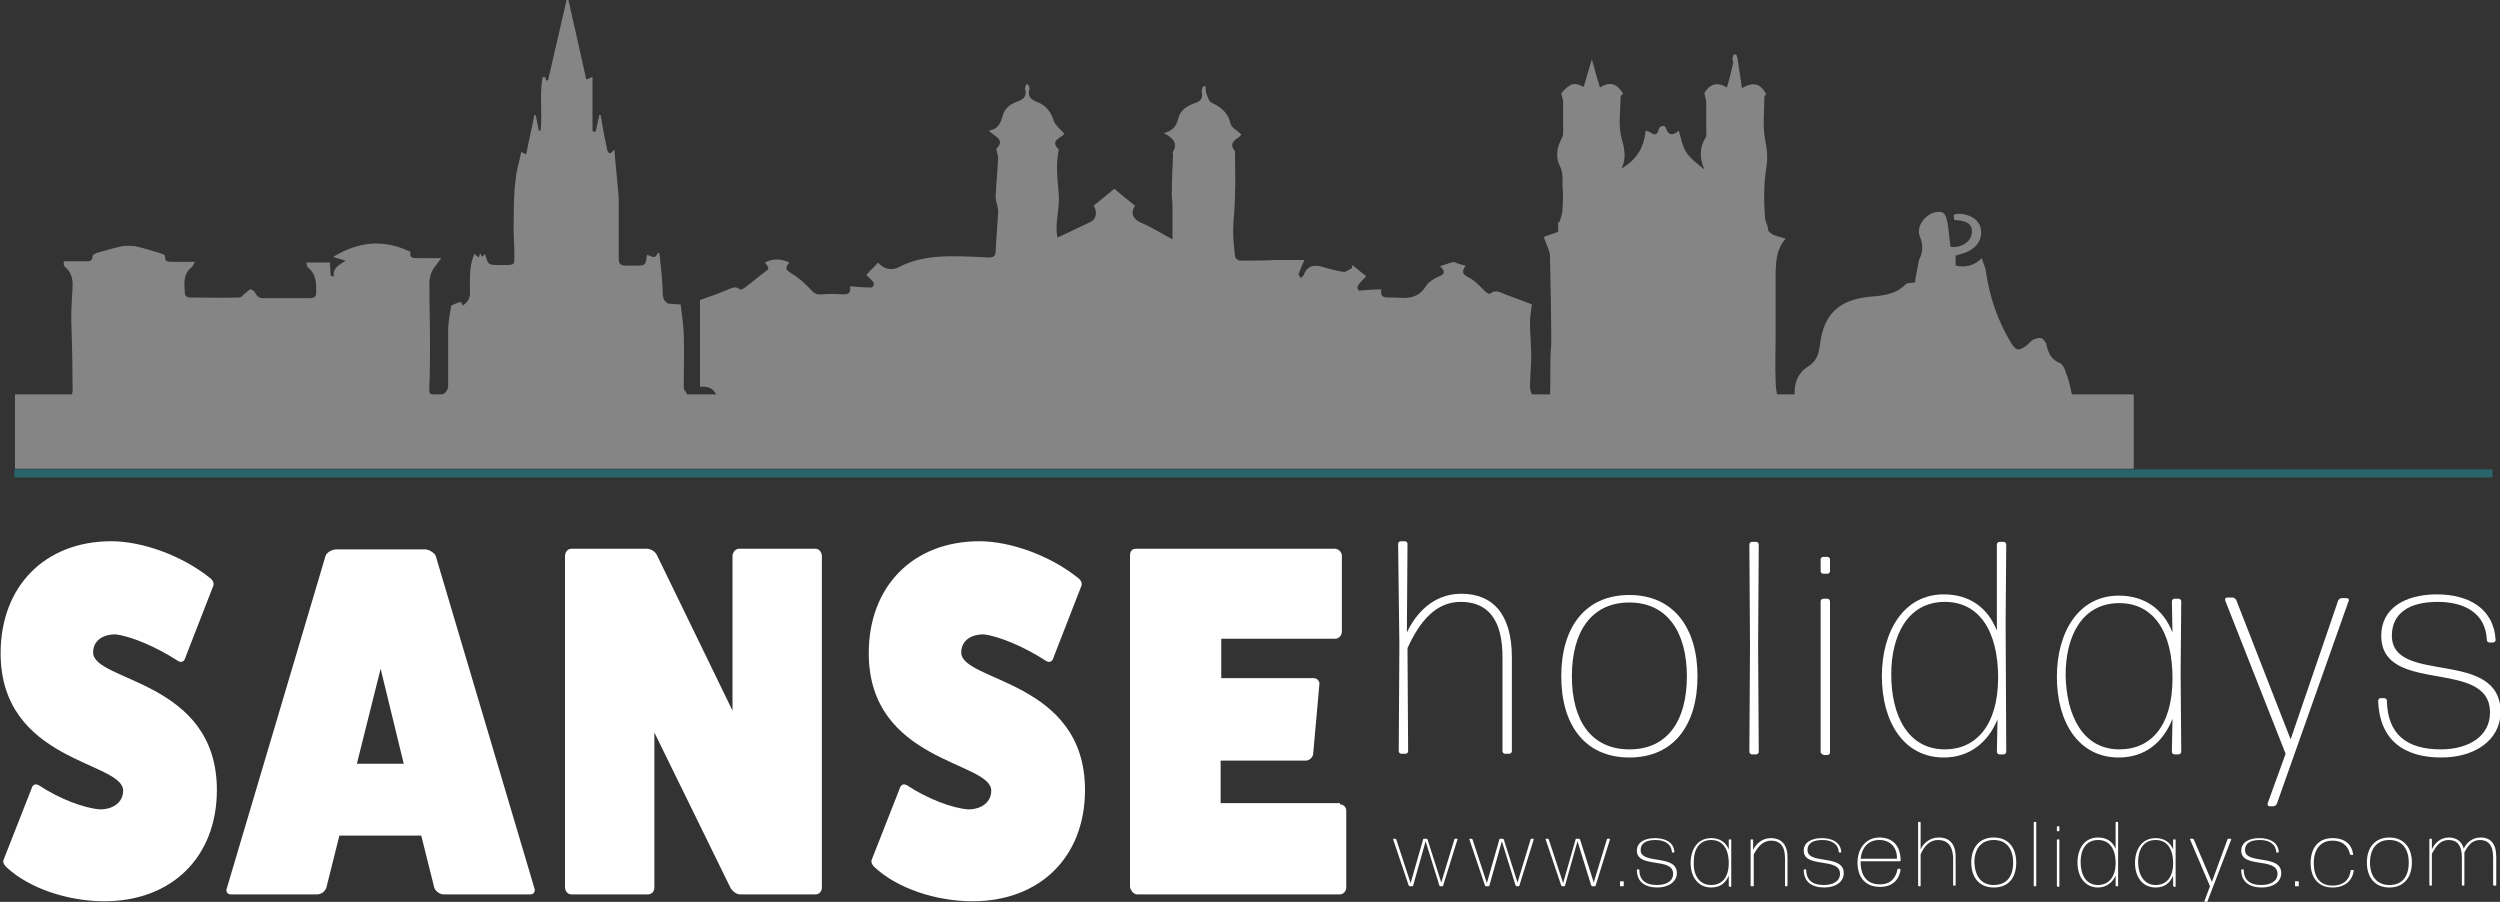 <?xml version="1.0" encoding="utf-8"?>
<!-- Generator: Adobe Illustrator 25.3.1, SVG Export Plug-In . SVG Version: 6.00 Build 0)  -->
<svg version="1.1" id="Layer_1" xmlns="http://www.w3.org/2000/svg" xmlns:xlink="http://www.w3.org/1999/xlink" x="0px" y="0px"
	 viewBox="0 0 400 144.3" style="enable-background:new 0 0 400 144.3;" xml:space="preserve">
<rect x="0" y="0" width="400" height="144.3" fill="#333333" stroke="none"/>
<style type="text/css">
	.st0{fill:#FFFFFF;}
	.st1{opacity:0.4;}
	.st2{opacity:0.4;fill:#18AEB9;}
</style>
<g>
	<path class="st0" d="M230.5,141.8c-0.1,0-0.2-0.1-0.2-0.1l-2.2-7.1l-2,7.1c0,0.1-0.1,0.1-0.2,0.1h-0.3c-0.1,0-0.2-0.1-0.2-0.1
		l-2.5-7.4c0-0.1,0-0.1,0.1-0.1h0.2c0.1,0,0.2,0.1,0.2,0.1l2.3,7l2-7c0-0.1,0.1-0.1,0.2-0.1h0.3c0.1,0,0.2,0.1,0.2,0.1l2.2,6.9
		l2.1-6.9c0-0.1,0.1-0.1,0.2-0.1h0.2c0.1,0,0.1,0.1,0.1,0.1l-2.3,7.4c0,0.1-0.1,0.1-0.2,0.1H230.5z"/>
	<path class="st0" d="M242.7,141.8c-0.1,0-0.2-0.1-0.2-0.1l-2.2-7.1l-2,7.1c0,0.1-0.1,0.1-0.2,0.1h-0.3c-0.1,0-0.2-0.1-0.2-0.1
		l-2.5-7.4c0-0.1,0-0.1,0.1-0.1h0.2c0.1,0,0.2,0.1,0.2,0.1l2.3,7l2-7c0-0.1,0.1-0.1,0.2-0.1h0.3c0.1,0,0.2,0.1,0.2,0.1l2.2,6.9
		l2.1-6.9c0-0.1,0.1-0.1,0.2-0.1h0.2c0.1,0,0.1,0.1,0.1,0.1l-2.3,7.4c0,0.1-0.1,0.1-0.2,0.1H242.7z"/>
	<path class="st0" d="M254.8,141.8c-0.1,0-0.2-0.1-0.2-0.1l-2.2-7.1l-2,7.1c0,0.1-0.1,0.1-0.2,0.1H250c-0.1,0-0.2-0.1-0.2-0.1
		l-2.5-7.4c0-0.1,0-0.1,0.1-0.1h0.2c0.1,0,0.2,0.1,0.2,0.1l2.3,7l2-7c0-0.1,0.1-0.1,0.2-0.1h0.3c0.1,0,0.2,0.1,0.2,0.1l2.2,6.9
		l2.1-6.9c0-0.1,0.1-0.1,0.2-0.1h0.2c0.1,0,0.1,0.1,0.1,0.1l-2.3,7.4c0,0.1-0.1,0.1-0.2,0.1H254.8z"/>
	<path class="st0" d="M259.3,141.8c-0.1,0-0.1-0.1-0.1-0.1v-0.6c0-0.1,0.1-0.1,0.1-0.1h0.4c0.1,0,0.1,0.1,0.1,0.1v0.6
		c0,0.1-0.1,0.1-0.1,0.1H259.3z"/>
	<path class="st0" d="M265.2,142c-2,0-3.3-0.9-3.3-2.8c0-0.1,0.1-0.1,0.1-0.1h0.2c0.1,0,0.1,0.1,0.1,0.1c0,1.6,1,2.4,2.8,2.4
		c1.5,0,2.6-0.6,2.6-1.8c0-2.7-5.8-0.8-5.8-3.7c0-1.3,1.2-2,2.9-2c1.7,0,3,0.7,3.1,2.2c0,0.1-0.1,0.1-0.1,0.1h-0.2
		c-0.1,0-0.1-0.1-0.1-0.1c-0.1-1.3-1.2-1.9-2.6-1.9c-1.5,0-2.4,0.5-2.4,1.6c0,2.4,5.8,0.6,5.8,3.7C268.3,141.1,266.9,142,265.2,142z
		"/>
	<path class="st0" d="M276.7,141.8c-0.1,0-0.1-0.1-0.1-0.1l0-1.6c-0.5,1.2-1.4,1.9-2.8,1.9c-2.1,0-3.3-1.7-3.3-3.9
		c0-2.2,1.1-4,3.3-4c1.3,0,2.3,0.6,2.8,1.8l0-1.5c0-0.1,0.1-0.1,0.1-0.1h0.2c0.1,0,0.1,0.1,0.1,0.1l0,3.5l0,3.9
		c0,0.1-0.1,0.1-0.1,0.1H276.7z M273.8,141.6c1.7,0,2.8-1.2,2.8-3.5c0-2.3-1-3.7-2.8-3.7c-2,0-2.8,1.6-2.8,3.5
		C270.9,139.9,271.8,141.6,273.8,141.6z"/>
	<path class="st0" d="M280.2,141.8c-0.1,0-0.1-0.1-0.1-0.1l0-3.1l0-4.2c0-0.1,0.1-0.1,0.1-0.1h0.2c0.1,0,0.1,0.1,0.1,0.1l0,1.6
		c0.4-0.9,1.4-1.9,2.8-1.9c1.7,0,2.7,1,2.7,3.1v1.4l0,3.1c0,0.1-0.1,0.1-0.1,0.1h-0.2c-0.1,0-0.1-0.1-0.1-0.1l0-3.1v-1.3
		c0-2-0.9-2.8-2.2-2.8c-1.3,0-2.1,0.9-2.8,2.2v1.9l0,3.1c0,0.1-0.1,0.1-0.1,0.1H280.2z"/>
	<path class="st0" d="M291.9,142c-2,0-3.3-0.9-3.3-2.8c0-0.1,0.1-0.1,0.1-0.1h0.2c0.1,0,0.1,0.1,0.1,0.1c0,1.6,1,2.4,2.8,2.4
		c1.5,0,2.6-0.6,2.6-1.8c0-2.7-5.8-0.8-5.8-3.7c0-1.3,1.2-2,2.9-2c1.7,0,3,0.7,3.1,2.2c0,0.1-0.1,0.1-0.1,0.1h-0.2
		c-0.1,0-0.1-0.1-0.1-0.1c-0.1-1.3-1.2-1.9-2.6-1.9c-1.5,0-2.4,0.5-2.4,1.6c0,2.4,5.8,0.6,5.8,3.7C295,141.1,293.7,142,291.9,142z"
		/>
	<path class="st0" d="M304,139.1c0.1,0,0.1,0.1,0.1,0.1c-0.3,1.7-1.4,2.7-3.3,2.7c-2.4,0-3.6-1.6-3.6-3.9c0-2.3,1.4-4,3.5-4
		c2.1,0,3.4,1.3,3.4,3.7c0,0.1-0.1,0.1-0.1,0.1h-6.3v0.1c0,2.2,1,3.6,3.1,3.6c1.6,0,2.5-0.9,2.8-2.4c0-0.1,0.1-0.1,0.2-0.1H304z
		 M300.7,134.4c-1.8,0-2.8,1.2-3,3h5.8C303.6,135.8,302.6,134.4,300.7,134.4z"/>
	<path class="st0" d="M310.1,134.4c-1.3,0-2.2,0.9-2.8,2.3l0,5c0,0.1-0.1,0.1-0.1,0.1H307c-0.1,0-0.1-0.1-0.1-0.1l0-5.2l0-4.9
		c0-0.1,0.1-0.1,0.1-0.1h0.2c0.1,0,0.1,0.1,0.1,0.1l0,4.3c0.4-0.9,1.4-1.9,2.9-1.9c1.7,0,2.7,1,2.7,3.1v1.4l0,3.1
		c0,0.1-0.1,0.1-0.1,0.1h-0.2c-0.1,0-0.1-0.1-0.1-0.1l0-3.1v-1.3C312.4,135.2,311.5,134.4,310.1,134.4z"/>
	<path class="st0" d="M319,142c-2.3,0-3.6-1.6-3.6-4c0-2.4,1.3-4,3.6-4c2.3,0,3.6,1.6,3.6,4C322.6,140.4,321.4,142,319,142z
		 M319,141.6c2.1,0,3.1-1.4,3.1-3.6c0-2.1-1-3.6-3.1-3.6c-2,0-3.1,1.4-3.1,3.6C316,140.2,317,141.6,319,141.6z"/>
	<path class="st0" d="M325.5,141.8c-0.1,0-0.1-0.1-0.1-0.1l0-5.2l0-4.9c0-0.1,0.1-0.1,0.1-0.1h0.2c0.1,0,0.1,0.1,0.1,0.1l0,4.9
		l0,5.2c0,0.1-0.1,0.1-0.1,0.1H325.5z"/>
	<path class="st0" d="M329.2,133c-0.1,0-0.1-0.1-0.1-0.1v-0.6c0-0.1,0.1-0.1,0.1-0.1h0.2c0.1,0,0.1,0.1,0.1,0.1v0.6
		c0,0.1-0.1,0.1-0.1,0.1H329.2z M329.2,141.8c-0.1,0-0.1-0.1-0.1-0.1l0-3.9l0-3.4c0-0.1,0.1-0.1,0.1-0.1h0.2c0.1,0,0.1,0.1,0.1,0.1
		l0,3.4l0,4c0,0.1-0.1,0.1-0.1,0.1H329.2z"/>
	<path class="st0" d="M338.6,141.8c-0.1,0-0.1-0.1-0.1-0.1l0-1.6c-0.5,1.1-1.5,1.9-2.8,1.9c-2.1,0-3.3-1.7-3.3-4c0-2.2,1.1-4,3.3-4
		c1.3,0,2.3,0.6,2.8,1.8l0-4.2c0-0.1,0.1-0.1,0.1-0.1h0.2c0.1,0,0.1,0.1,0.1,0.1l0,3.8l0,6.3c0,0.1-0.1,0.1-0.1,0.1H338.6z
		 M335.7,141.6c1.6,0,2.8-1.2,2.8-3.5c0-2.3-1-3.7-2.8-3.7c-2,0-2.8,1.6-2.8,3.5C332.9,139.9,333.7,141.6,335.7,141.6z"/>
	<path class="st0" d="M347.8,141.8c-0.1,0-0.1-0.1-0.1-0.1l0-1.6c-0.5,1.2-1.4,1.9-2.8,1.9c-2.1,0-3.3-1.7-3.3-3.9
		c0-2.2,1.1-4,3.3-4c1.3,0,2.3,0.6,2.8,1.8l0-1.5c0-0.1,0.1-0.1,0.1-0.1h0.2c0.1,0,0.1,0.1,0.1,0.1l0,3.5l0,3.9
		c0,0.1-0.1,0.1-0.1,0.1H347.8z M344.9,141.6c1.7,0,2.8-1.2,2.8-3.5c0-2.3-1-3.7-2.8-3.7c-2,0-2.8,1.6-2.8,3.5
		C342.1,139.9,343,141.6,344.9,141.6z"/>
	<path class="st0" d="M353.2,144.2c0,0.1-0.1,0.1-0.2,0.1h-0.2c-0.1,0-0.1-0.1-0.1-0.1l0.9-2.4l-3.2-7.5c0-0.1,0-0.1,0.1-0.1h0.3
		c0.1,0,0.2,0.1,0.2,0.1l2.9,6.8l2.5-6.8c0-0.1,0.1-0.1,0.2-0.1h0.3c0.1,0,0.1,0.1,0.1,0.1L353.2,144.2z"/>
	<path class="st0" d="M361.9,142c-2,0-3.3-0.9-3.3-2.8c0-0.1,0.1-0.1,0.1-0.1h0.2c0.1,0,0.1,0.1,0.1,0.1c0,1.6,1,2.4,2.8,2.4
		c1.5,0,2.6-0.6,2.6-1.8c0-2.7-5.8-0.8-5.8-3.7c0-1.3,1.2-2,2.9-2c1.7,0,3,0.7,3.1,2.2c0,0.1-0.1,0.1-0.1,0.1h-0.2
		c-0.1,0-0.1-0.1-0.1-0.1c-0.1-1.3-1.2-1.9-2.6-1.9c-1.5,0-2.4,0.5-2.4,1.6c0,2.4,5.8,0.6,5.8,3.7C365,141.1,363.7,142,361.9,142z"
		/>
	<path class="st0" d="M367.3,141.8c-0.1,0-0.1-0.1-0.1-0.1v-0.6c0-0.1,0.1-0.1,0.1-0.1h0.4c0.1,0,0.1,0.1,0.1,0.1v0.6
		c0,0.1-0.1,0.1-0.1,0.1H367.3z"/>
	<path class="st0" d="M373.2,142c-2.3,0-3.5-1.6-3.5-3.9c0-2.4,1.2-4,3.5-4c2,0,3.1,1,3.3,2.6c0,0.1,0,0.1-0.1,0.1h-0.2
		c-0.1,0-0.1-0.1-0.2-0.1c-0.3-1.5-1.4-2.2-2.8-2.2c-2,0-3,1.5-3,3.6c0,2.1,0.9,3.6,3,3.6c1.6,0,2.7-0.8,2.9-2.4
		c0-0.1,0.1-0.1,0.2-0.1h0.2c0.1,0,0.1,0.1,0.1,0.1C376.4,140.8,375.3,142,373.2,142z"/>
	<path class="st0" d="M382.3,142c-2.3,0-3.6-1.6-3.6-4c0-2.4,1.3-4,3.6-4c2.3,0,3.6,1.6,3.6,4C385.9,140.4,384.6,142,382.3,142z
		 M382.3,141.6c2.1,0,3.1-1.4,3.1-3.6c0-2.1-1-3.6-3.1-3.6c-2,0-3.1,1.4-3.1,3.6C379.2,140.2,380.3,141.6,382.3,141.6z"/>
	<path class="st0" d="M389.1,138.5l0,3.1c0,0.1-0.1,0.1-0.1,0.1h-0.2c-0.1,0-0.1-0.1-0.1-0.1l0-3.1l0-4.2c0-0.1,0.1-0.1,0.1-0.1h0.2
		c0.1,0,0.1,0.1,0.1,0.1l0,1.6c0.4-0.9,1.3-1.9,2.7-1.9c1.2,0,2.1,0.6,2.4,1.8c0.4-0.9,1.3-1.8,2.7-1.8c1.6,0,2.5,1,2.5,3.1v1.4
		l0,3.1c0,0.1-0.1,0.1-0.1,0.1H399c-0.1,0-0.1-0.1-0.1-0.1l0-3.1v-1.3c0-2-0.8-2.8-2.1-2.8c-1.2,0-1.9,0.8-2.5,2c0,0.2,0,0.5,0,0.7
		v1.4l0,3.1c0,0.1-0.1,0.1-0.1,0.1h-0.2c-0.1,0-0.1-0.1-0.1-0.1l0-3.1v-1.3c0-2-0.8-2.8-2.1-2.8c-1.3,0-2,0.9-2.7,2.2V138.5z"/>
</g>
<g class="st1">
	<g>
		<path class="st0" d="M65.7,40.3c-0.3,1,0.4,1,1.2,1c1.1,0,2.3,0,3.7,0c-0.4,0.5-0.6,0.8-0.8,1.1c-0.8,0.9-1.1,1.9-1.1,3
			c0,3.2,0.1,6.3,0.1,9.5c0,2.3,0,4.6-0.1,6.9c0,0.7-0.2,1.5,1,1.5c1.2,0,1.9-0.5,2-1.5c0-2.9,0-5.9,0-8.8c0-1.5,0.3-2.9,0.5-4.1
			c0.6-0.3,1.1-0.5,1.6-0.6c0,0.1,0.1,0.3,0.2,0.6c0.8-0.5,1.2-1.1,1.2-2.1c0-2.1-0.2-4.1,0.7-6.2c0.2,0.2,0.4,0.4,0.7,0.6
			c0.1-0.3,0.2-0.5,0.2-0.7c0.1,0.2,0.2,0.4,0.4,0.6c0.1-0.2,0.3-0.3,0.4-0.5c0.5,1.8,0.5,1.8,2.3,1.8c0.3,0,0.5,0,0.8,0
			c1.6,0,1.6,0,1.6-1.5c0-2-0.2-3.9-0.1-5.9c0-2.1,0-4.1,0.3-6.2c0.1-1.5,0.6-2.9,0.9-4.5c0.1,0.1,0.4,0.2,0.8,0.4
			c0.4-2.2,0.9-4.2,1.3-6.3c0.1,0,0.1,0,0.2,0c0.2,0.8,0.3,1.6,0.5,2.5c0.1,0,0.2,0,0.3,0c0.3-2.8-0.2-5.7,0.3-8.5
			c0.1,0,0.3-0.1,0.4-0.1c0.1,0.2,0.1,0.4,0.2,0.6c0.1,0,0.2-0.1,0.3-0.1c1-4.3,2-8.7,3-13c0.1,0,0.2,0,0.2,0
			c1,4.3,1.9,8.5,2.9,12.9c0.4-0.1,0.6-0.2,1-0.4c0,3,0,5.9,0,8.7c0.2,0,0.3,0.1,0.5,0.1c0.2-0.9,0.4-1.8,0.6-2.7c0.1,0,0.1,0,0.2,0
			c0.3,1.8,0.6,3.5,1,5.3c0.1,0.7,0.4,1.3,1.2,0.2c0.2,2.7,0.5,5.2,0.7,7.7C99,35,99,38.2,99,41.4c0,0.8,0.3,1.1,1.1,1.1
			c0.5,0,0.9,0,1.4,0c1.8,0,1.8,0,2-1.7c0.6,0,1.3,0.9,1.7-0.3c0.1,0,0.2,0,0.3,0c0.2,1.8,0.4,3.5,0.5,5.3c0.1,1.1-0.2,2.3,1,2.8
			c0.6,0,1.2,0.1,1.9,0.1c0.2,1.5,0.4,3,0.5,4.6c0.1,2.8,0,5.6,0,8.3c0,0.3,0,0.6,0.1,0.8c0.7,0.8,0.7,1.5-0.6,1.9
			c0.6,0.9,1.1,1.7,1.6,2.5c0.1,0.2,0.5,0.2,0.8,0.2c0-0.2,0-0.5,0-0.7c-0.1-0.3-0.5-0.6-0.5-0.9c-0.1-0.4,0-0.9,0-1.3
			c0.1,0,0.3,0,0.4-0.1c0.5,0.7,1,1.3,1.6,2.1c0.7-0.9,2.4-0.9,1.9-2.6c-0.3-1.2-1.3-1.8-2.7-1.6c0-4.7,0-9.3,0-13.9
			c1.4-0.5,2.9-1,4.3-1.6c0.7-0.3,1.4-0.7,2.1-0.1c0.1,0.1,0.6-0.1,0.8-0.3c1.1-0.8,2.1-1.7,3.2-2.5c0.7-0.5,0.7-0.6,0-1.5
			c1.3-0.7,2.6-0.6,3.9,0c-0.8,1-0.6,1.1,0.4,1.8c1.1,0.6,2,1.5,2.9,2.4c0.5,0.6,1,1,1.8,0.9c1.1-0.1,2.2-0.1,3.4,0
			c0.8,0,1.4-0.1,1.2-1.3c1.1,0.1,2.2,0.2,3.5,0.2c0.8-0.7-0.1-1.2-0.9-2c0.6-0.7,1.3-1.3,1.9-2c0.8,1,2.1,1.4,3.4,0.7
			c2.7-1.4,5.6-1.7,8.6-1.7c1.9,0,3.8,0.1,5.7,0.2c0.7,0,1.1-0.2,1.1-1c0.1-2.1,0.3-4.2,0.4-6.3c0-0.8-0.4-1.7-0.4-2.5
			c0.1-2,0.3-4,0.4-6c0-0.5-0.2-1-0.3-1.6c1.6-1.5-0.4-2-1.2-2.9c1.4-0.2,1.9-1.1,2.2-2.3c0.3-1.3,1.3-2,2.5-2.4
			c1.1-0.4,1.4-1,1.1-2c0-0.2,0.1-0.5,0.2-0.7c0.1,0,0.2,0,0.3,0c0.1,0.3,0.3,0.6,0.2,0.8c-0.3,1.1,0.2,1.6,1.2,2
			c1.4,0.5,2.2,1.5,2.7,3c0.2,0.7,1,1.3,1.7,2.1c-0.3,0.6-2.5,1-0.9,2.5c-0.5,2.4-0.2,4.8,0,7.2c0.2,2.3-0.7,4.7-0.2,6.9
			c1.8-0.8,3.6-1.7,5.3-2.5c0.9-0.4,1.1-1.6,0.5-2.6c1.2-1,2.3-1.9,3.3-2.7c1,0.9,2.2,1.8,3.3,2.7c-0.8,1.3-0.3,2.2,1.1,2.8
			c1.7,0.7,3.2,1.7,4.9,2.6c0-1.7,0-3.6,0-5.4c0-0.8-0.2-1.6-0.1-2.4c0-1.9,0.1-3.9,0.2-5.8c0-0.1-0.1-0.3-0.1-0.3
			c0.9-1.4,0.2-2.3-1.4-3.1c1.5-0.4,2-1.1,2.3-2.3c0.3-1.3,1.4-2.1,2.7-2.5c0.9-0.3,1.3-0.8,1.1-1.8c-0.1-0.3,0.1-0.6,0.2-0.9
			c0.1,0,0.3,0,0.4,0c0,0.4,0,0.8,0.1,1.1c0.2,0.5,0.4,1.3,0.8,1.5c1.5,0.7,2.7,1.6,3.1,3.4c0.1,0.6,1.1,1.1,1.7,1.7
			c0,0-0.1,0.2-0.3,0.4c-1,0.6-1.6,1.2-0.7,2.3c0,0,0,0.1,0,0.2c0,2.3,0.1,4.6,0,6.9c0,1.9-0.3,3.9-0.3,5.8c0,1.3,0.2,2.6,0.3,3.9
			c0,0.3,0.5,0.7,0.8,0.7c1.8,0,3.7,0,5.6-0.1c1.6,0,3.2,0,4.7,0c-0.4,0.9-0.7,1.6-0.9,2.2c-0.1,0.2,0.2,0.4,0.3,0.7
			c0.2-0.2,0.4-0.3,0.5-0.5c0.4-1.2,1.3-1.7,2.6-1.4c1.2,0.3,2.4,0.7,3.7,0.9c0.4,0.1,1-0.4,1.4-0.6c0-0.2,0.1-0.3,0.1-0.5
			c0.7,0.6,1.4,1.2,2.2,1.8c-0.9,1-1.8,1.6-1.2,2.3c1.3-0.1,2.3-0.2,3.6-0.2c-0.2,1.3,0.5,1.3,1.3,1.3c0.3,0,0.7,0,1,0
			c2,0.2,3.7,0.1,4.9-1.9c0.4-0.6,1.2-1.1,1.9-1.4c1-0.4,1.3-0.8,0.3-1.7c0.8-0.3,1.5-0.5,2.2-0.7c0.2,0.1,0.5,0.2,0.8,0.3
			c0.3,0.1,0.6,0.2,1.1,0.3c-0.7,1-0.5,1.4,0.5,1.9c1,0.5,1.8,1.4,2.6,2.2c0.2,0.2,0.7,0.5,0.8,0.4c1-0.8,1.8-0.1,2.7,0.2
			c1.4,0.5,2.7,1,4,1.5c-0.1,0.9-0.3,1.9-0.3,3c0,1.8,0.2,3.6,0.2,5.4c0,1.6-0.2,3.1-0.2,4.7c0,1.6,1.1,2.5,2.6,2.2
			c0.2-0.1,0.6-0.3,0.6-0.5c0.1-2.3,0-4.6,0.1-7c0-0.5,0.1-0.9,0.1-1.4c0-4.7-0.1-9.4-0.2-14.1c0-0.9-0.6-1.8-1-3.1
			c0.6-0.2,1.4-0.5,2.3-0.8c0-0.4,0-1,0-1.6c0.1,0,0.1,0,0.2,0.1c0.2-0.7,0.5-1.4,0.5-2.2c0.1-1.3,0.1-2.5,0-3.8
			c0-1.1,0.1-2.1-0.5-3.2c-0.6-1.3-0.4-2.8,0.3-4.1c0.2-0.3,0.3-0.7,0.3-1.1c0-1.6,0-3.2,0-4.9c0-0.4-0.2-0.8-0.3-1.4
			c1.5-1.6,2-1.8,3.6-1c0.4-1.4,0.8-2.8,1.3-4.4c0.5,1.7,0.8,3,1.3,4.5c1.7-1.1,2.8-0.5,3.7,1c-0.1,0.1-0.4,0.3-0.4,0.4
			c0,2.2-0.4,4.5,0.1,6.5c0.5,1.8,0.9,3.4,0,5.1c2.3-1.4,3.6-3.1,3.9-6.1c0.2,0.1,0.4,0.1,0.6,0.2c0.6,0.4,1.2,0.8,1.5-0.4
			c0.1-0.5,0.9-0.8,1.1-0.3c0.5,1.5,1.3,1.2,2.1,0.5c0.4,1.3,0.6,2.6,1.3,3.6c0.7,1,1.8,1.8,2.8,2.6c-0.8-1.8-0.8-3.5,0.2-5.1
			c0.2-0.3,0.1-0.7,0.1-1c0-1.5,0-3.1,0-4.6c0-0.5-0.2-0.9-0.3-1.5c0.8-1.4,2-1.9,3.6-0.9c0.4-1.3,0.7-2.6,1-3.9
			c0.1-0.2-0.2-0.5-0.1-0.7c0-0.2,0.1-0.5,0.2-0.7c0,0,0.3,0,0.4,0c0.1,0.2,0.1,0.4,0.2,0.6c0.2,1.6,0.5,3.1,0.7,4.8
			c1.9-1.1,3-0.7,3.9,1c-0.1,0.1-0.3,0.2-0.3,0.4c0,2.2-0.3,4.5,0.1,6.7c0.3,1.6,0.5,3,0.2,4.7c-0.4,2.6-0.4,5.2-0.2,7.9
			c0,0.6,0.5,1.3,0.5,2c0,0.2,0.4,0.5,0.7,0.7c0.6,0.3,1.3,0.4,2.1,0.7c-1.5,1.7-1.5,3.5-1.6,5.3c0,3.5,0,7,0,10.4
			c0,2.3-0.1,4.6,0,6.9c0,0.9,0.1,1.8,0.3,2.6c0,0.2,0.4,0.5,0.6,0.6c0.7,0.1,1.4,0,2.2,0c-0.3-2.3,0.3-4.2,2-5.3
			c1.5-0.9,1.8-2.1,2-3.6c0.6-4.8,3-7.1,7.8-7.6c2.1-0.2,4.2-0.3,5.9-2c0.3-0.3,0.9-0.2,1.5-0.3c0.1-0.9,0.3-1.9,0.5-2.8
			c0-0.2,0.1-0.5,0.1-0.7c0.6-1.2,0.8-2.3,0.2-3.8c-0.8-1.8,1.2-4.1,3.1-4c1,0,1.1,0.9,1.3,1.7c0.2,1.3,0.3,2.6,0.5,3.9
			c1.7,0.2,3.3-0.8,3.4-2.3c0.1-1.3-0.7-1.9-2.8-2c-0.2-0.9-0.2-0.9,0.6-1c1.8,0,3.3,0.9,3.6,2.3c0.4,1.7-0.6,3.2-2.4,3.9
			c-0.5,0.2-1,0.3-1.6,0.5c0,0.5,0,1,0,1.6c1.5,0.3,2.9,0.1,4.2-1.2c0.2,0.8,0.5,1.3,0.6,1.9c0.6,4.2,1.9,8.1,4.1,11.7
			c0.8,1.2,1.1,1.3,2.3,0.5c0.4-0.3,0.7-0.7,1.1-1c0.4-0.2,1-0.4,1.4-0.3c0.3,0.1,0.7,0.6,0.8,0.9c0.3,1.4,0.7,2.5,2.2,3.1
			c0.4,0.2,0.8,0.9,0.9,1.4c0.4,1,0.7,2.1,0.9,3.2c0.2,1,0.8,1.3,1.7,1.2c0.4,0,0.8,0,1.2,0c0,1.6,0,3.1,0,4.5
			c-0.1-1.3-0.6-1.6-1.7-0.7c-0.1,0.1-0.6,0-0.8-0.2c-0.3-0.3-0.6-0.6-1-1.2c-0.3,0.8-0.5,1.4-0.7,2.1c-73.3,0-146.8,0-220.3,0
			c-0.2-1.9-1.2-3-2.3-2.7c-1.1,0.3-1.5,1.2-1.3,2.8c-0.4-0.5-0.7-1-1.1-1.4c-0.2-0.3-0.6-0.4-0.9-0.6c0.1,0.3,0.1,0.7,0.2,1
			c0.1,0.2,0.2,0.5,0.4,0.9c-0.6,0-1,0-1.5,0c-23.6,0-47.1,0-70.7,0c-0.8,0-1.3-0.2-1.6-1c-0.6-1.4-0.9-1.4-1.9-0.4
			c0.1,0.2,0.2,0.4,0.3,0.6c0.1,0.2,0.2,0.4,0.5,0.8c-1.1,0-2,0.1-2.8,0c-0.3,0-0.7-0.5-0.9-0.9c-0.1-0.2,0.2-0.6,0.4-0.8
			c0.2-0.2,0.5-0.4,0.8-0.7c-0.2-0.3-0.4-0.7-0.7-1c-1.9,0.8-2.1,1.3-2.1,3.5c-0.9-0.2-1.6-1.8-2.7-0.2c-0.5-0.6-0.9-1.1-1.5-1.8
			c-0.3,0.7-0.5,1.3-0.8,1.9c-3.4,0-7,0-10.7,0c0-1.5,0-3,0-4.5c0.1,0,0.2-0.1,0.2-0.1c2.5-0.1,2.6-0.1,2.5-2.7
			c0-3.3-0.1-6.7-0.2-10c0-1.7,0.1-3.3,0.2-5c0.1-1.3-0.1-2.5-1.2-3.4c-0.1-0.1-0.2-0.2-0.2-0.4c0-0.1,0-0.2,0-0.5
			c1.2,0,2.3,0,3.4,0c0.6,0,1.2,0.1,1.2-0.8c0-0.2,0.4-0.4,0.6-0.5c1.4-0.4,2.7-0.8,4.1-1.1c0.7-0.1,1.5-0.1,2.2,0
			c1.3,0.3,2.6,0.7,3.9,1.1c0.3,0.1,0.8,0.3,0.8,0.4c-0.1,1.3,0.9,0.9,1.5,1c1,0,2.1,0,3.3,0c-0.3,0.5-0.4,0.8-0.6,0.9
			c-1.4,1.2-1.1,2.8-1,4.3c0,0.2,0.4,0.5,0.7,0.5c2.7,0,5.3,0.1,8,0c0.4,0,0.7-0.6,1.1-0.8c0.2-0.2,0.5-0.5,0.7-0.5
			c0.2,0,0.6,0.3,0.7,0.5c0.3,0.6,0.6,0.9,1.3,0.9c2.5,0,4.9,0,7.4,0c0.8,0,1.1-0.2,1.1-1c0-1.5,0-2.8-1.3-3.9
			c-0.2-0.1-0.2-0.5-0.3-0.8c1.4,0,2.6,0,3.8,0c0,0.7,0.1,1.4,0.1,2.1c0.2,0.1,0.4,0.1,0.5,0.2c-0.2-1.5,0.9-1.9,1.9-2.6
			c-0.6-0.2-1.2-0.3-2-0.6C57.8,38.4,61.7,38.4,65.7,40.3z"/>
		<rect x="2.4" y="63.1" class="st0" width="339" height="11.9"/>
	</g>
</g>
<g>
	<path class="st0" d="M233.7,96.3c-3.9,0-6.5,3-8.5,7.4l0.1,16.5c0,0.2-0.2,0.4-0.4,0.4h-0.7c-0.2,0-0.4-0.2-0.4-0.4l0.1-17.1
		L223.7,87c0-0.2,0.2-0.4,0.4-0.4h0.7c0.2,0,0.4,0.2,0.4,0.4l-0.1,14.2c1.4-3,4.2-6.2,8.7-6.2c5,0,8.1,3.2,8.1,10.2v4.7l0,10.3
		c0,0.2-0.2,0.4-0.4,0.4h-0.7c-0.2,0-0.4-0.2-0.4-0.4l0-10.3v-4.4C240.5,98.8,237.8,96.3,233.7,96.3z"/>
	<path class="st0" d="M260.7,121.2c-7.1,0-10.9-5.2-10.9-13c0-7.8,3.8-13,10.9-13c7.1,0,10.9,5.3,10.9,13
		C271.6,116,267.8,121.2,260.7,121.2z M260.7,119.9c6.2,0,9.2-4.7,9.2-11.7c0-7-3.1-11.8-9.2-11.8c-6.1,0-9.2,4.7-9.2,11.8
		C251.5,115.3,254.6,119.9,260.7,119.9z"/>
	<path class="st0" d="M280.3,120.7c-0.2,0-0.4-0.2-0.4-0.4l0.1-17l-0.1-16.2c0-0.2,0.2-0.4,0.4-0.4h0.7c0.2,0,0.4,0.2,0.4,0.4
		l-0.1,16.1l0.1,17.1c0,0.2-0.2,0.4-0.4,0.4H280.3z"/>
	<path class="st0" d="M291.7,91.8c-0.2,0-0.4-0.2-0.4-0.4v-1.9c0-0.2,0.2-0.4,0.4-0.4h0.7c0.2,0,0.4,0.2,0.4,0.4v1.9
		c0,0.2-0.2,0.4-0.4,0.4H291.7z M291.7,120.7c-0.2,0-0.4-0.2-0.4-0.4l0-12.9l0-11.2c0-0.2,0.2-0.4,0.4-0.4h0.7
		c0.2,0,0.4,0.2,0.4,0.4l0,11.2l0,13c0,0.2-0.2,0.4-0.4,0.4H291.7z"/>
	<path class="st0" d="M319.9,120.7c-0.2,0-0.4-0.2-0.4-0.4l0.1-5.2c-1.5,3.7-4.5,6.1-8.6,6.1c-6.4,0-9.9-5.7-9.9-13
		c0-7.2,3.5-13.1,9.9-13.1c4,0,7,2,8.5,5.8l0-13.8c0-0.2,0.2-0.4,0.4-0.4h0.7c0.2,0,0.4,0.2,0.4,0.4l-0.1,12.5l0.1,20.7
		c0,0.2-0.2,0.4-0.4,0.4H319.9z M311.2,119.9c4.9,0,8.5-3.8,8.5-11.5c0-7.5-3.1-12.1-8.5-12.1c-6,0-8.6,5.4-8.6,11.6
		C302.6,114.4,305.2,119.9,311.2,119.9z"/>
	<path class="st0" d="M347.9,120.7c-0.2,0-0.4-0.2-0.4-0.4l0.1-5.3c-1.5,3.8-4.4,6.2-8.6,6.2c-6.4,0-9.9-5.6-9.9-12.9
		c0-7.2,3.5-13,9.9-13c4.1,0,7.1,2.1,8.6,5.9l-0.1-5c0-0.2,0.2-0.4,0.4-0.4h0.7c0.2,0,0.4,0.2,0.4,0.4l-0.1,11.5l0.1,12.6
		c0,0.2-0.2,0.4-0.4,0.4H347.9z M339.1,119.9c5.1,0,8.5-3.8,8.5-11.4c0-7.5-3.1-12-8.5-12c-6,0-8.6,5.3-8.6,11.5
		C330.6,114.4,333.2,119.9,339.1,119.9z"/>
	<path class="st0" d="M364.3,128.6c-0.1,0.2-0.3,0.4-0.6,0.4h-0.6c-0.2,0-0.3-0.2-0.3-0.4l2.9-8L356,96c0-0.2,0.1-0.4,0.3-0.4h0.9
		c0.2,0,0.5,0.2,0.6,0.4l8.7,22.3l7.6-22.2c0.1-0.2,0.3-0.4,0.6-0.4h0.8c0.2,0,0.4,0.2,0.3,0.4L364.3,128.6z"/>
	<path class="st0" d="M390.6,121.2c-6.1,0-9.9-2.9-10.1-9.1c0-0.2,0.2-0.4,0.4-0.4h0.6c0.2,0,0.4,0.2,0.4,0.4
		c0.1,5.4,3.2,7.8,8.6,7.8c4.5,0,7.9-2.1,7.9-5.9c0-8.8-17.4-2.7-17.4-12.3c0-4.3,3.7-6.6,8.9-6.6c5,0,9.1,2.2,9.4,7.3
		c0,0.2-0.2,0.4-0.4,0.4h-0.6c-0.2,0-0.4-0.2-0.4-0.4c-0.2-4.4-3.7-6.1-7.9-6.1c-4.5,0-7.3,1.8-7.3,5.4c0,8,17.4,1.9,17.4,12.3
		C400,118.5,395.9,121.2,390.6,121.2z"/>
</g>
<rect x="2.3" y="75.1" class="st2" width="396.5" height="1.3"/>
<g>
	<path class="st0" d="M5,126.3c0.2-0.8,0.7-1,1.3-0.6c3.2,2.1,7.1,3.6,9.7,3.8c2.2,0,3.7-1.2,3.7-3c0-4.7-19.6-4.5-19.6-22
		c0-10.7,7.1-17.9,17.7-17.9c5,0,11.3,2.3,15.7,5.8c0.6,0.4,0.8,1,0.6,1.4l-4.4,11.3c-0.2,0.8-0.7,1-1.3,0.6
		c-3.4-2.2-7.4-3.9-9.9-4.2c-2.2,0-3.6,1.1-3.6,2.9c0,4.7,19.8,4.4,19.8,22c0,10.7-7.2,17.8-18,17.8c-5.9,0-12-2.1-15.5-5.3
		c-0.6-0.5-0.8-1-0.6-1.4L5,126.3z"/>
	<path class="st0" d="M85.5,142.1c0.2,0.5-0.1,1-0.6,1H71c-0.6,0-1.2-0.4-1.5-1l-2.1-8.4H54.3l-2.1,8.4c-0.3,0.6-0.8,1-1.5,1H36.9
		c-0.6,0-0.8-0.6-0.6-1l15.8-53.2c0.2-0.5,1-1,1.7-1H68c0.7,0,1.5,0.6,1.7,1L85.5,142.1z M60.9,107l-3.8,15.2h7.5L60.9,107z"/>
	<path class="st0" d="M130.5,87.8c0.6,0,1,0.6,1,1.2v53c0,0.6-0.4,1.1-1,1.1h-12.1c-0.5,0-1.1-0.4-1.5-1l-12.2-24.9V142
		c0,0.6-0.4,1.1-1,1.1H91.4c-0.6,0-1-0.6-1-1.1V89c0-0.6,0.4-1.2,1-1.2h12.1c0.6,0,1.3,0.4,1.6,1l12.1,24.9V89c0-0.6,0.5-1.2,1-1.2
		H130.5z"/>
	<path class="st0" d="M143.9,126.3c0.2-0.8,0.7-1,1.3-0.6c3.2,2.1,7.1,3.6,9.7,3.8c2.2,0,3.7-1.2,3.7-3c0-4.7-19.6-4.5-19.6-22
		c0-10.7,7.1-17.9,17.7-17.9c5,0,11.3,2.3,15.7,5.8c0.6,0.4,0.8,1,0.6,1.4l-4.4,11.3c-0.2,0.8-0.7,1-1.3,0.6
		c-3.4-2.2-7.4-3.9-9.9-4.2c-2.2,0-3.6,1.1-3.6,2.9c0,4.7,19.8,4.4,19.8,22c0,10.7-7.2,17.8-18,17.8c-5.9,0-12-2.1-15.5-5.3
		c-0.6-0.5-0.8-1-0.6-1.4L143.9,126.3z"/>
	<path class="st0" d="M214.4,128.7c0.6,0,1,0.5,1,1V142c0,0.6-0.5,1.1-1,1.1h-32.5c-0.5,0-1-0.6-1.1-1.2v-53c0-0.7,0.3-1.1,1-1.1
		h31.8c0.6,0,1.1,0.6,1.1,1.1V101c0,0.7-0.5,1.2-1.1,1.2h-18.2v6.3h14.8c0.6,0,1,0.6,0.9,1l-1,11.2c-0.1,0.5-0.6,1-1.2,1h-13.6v6.8
		H214.4z"/>
</g>
</svg>
